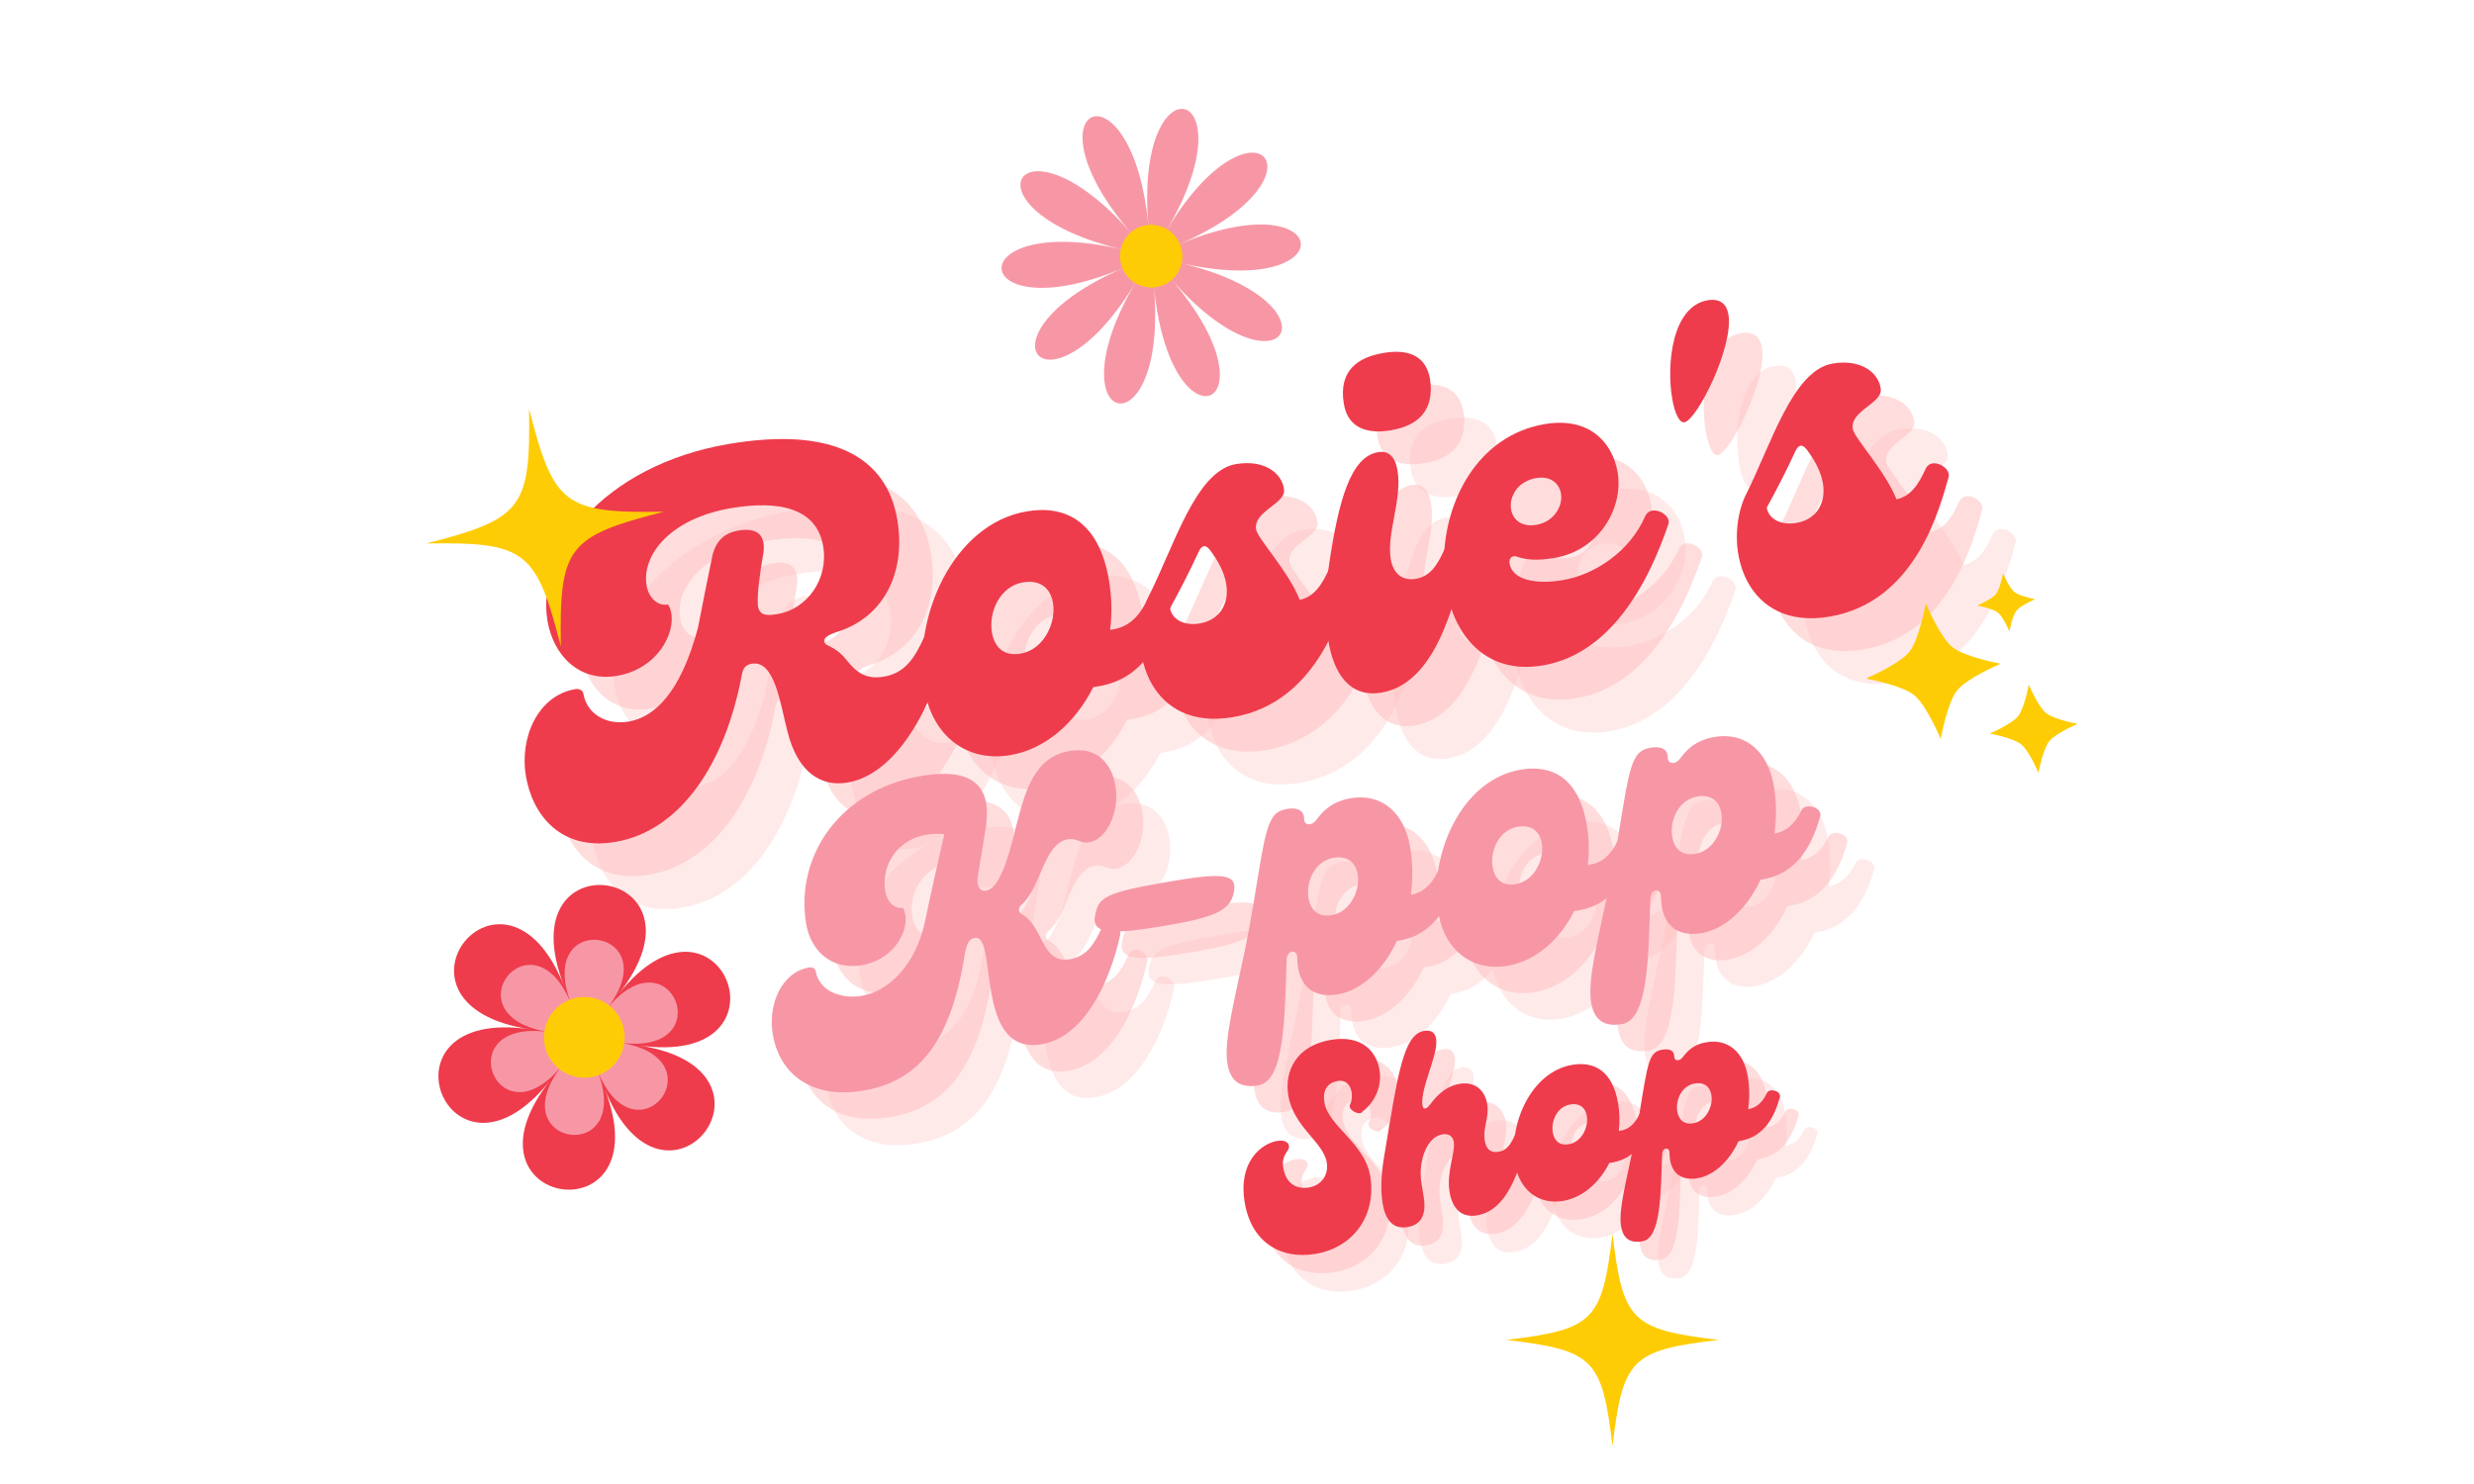 <svg xmlns="http://www.w3.org/2000/svg" xmlns:xlink="http://www.w3.org/1999/xlink" width="1000" zoomAndPan="magnify" viewBox="0 0 750 450" height="600" preserveAspectRatio="xMidYMid meet" version="1.0"><defs><g/><clipPath id="aa4291c889"><path d="M 303 33 L 395 33 L 395 123 L 303 123 Z M 303 33 " clip-rule="nonzero"/></clipPath><clipPath id="171fb50b7b"><path d="M 270.121 47.879 L 382.156 0.168 L 427.859 107.492 L 315.828 155.203 Z M 270.121 47.879 " clip-rule="nonzero"/></clipPath><clipPath id="bbd6f19ad9"><path d="M 270.121 47.879 L 382.156 0.168 L 427.859 107.492 L 315.828 155.203 Z M 270.121 47.879 " clip-rule="nonzero"/></clipPath><clipPath id="ade90eeb21"><path d="M 339 68 L 359 68 L 359 88 L 339 88 Z M 339 68 " clip-rule="nonzero"/></clipPath><clipPath id="17afad9c19"><path d="M 270.121 47.879 L 382.156 0.168 L 427.859 107.492 L 315.828 155.203 Z M 270.121 47.879 " clip-rule="nonzero"/></clipPath><clipPath id="2495b3e014"><path d="M 270.121 47.879 L 382.156 0.168 L 427.859 107.492 L 315.828 155.203 Z M 270.121 47.879 " clip-rule="nonzero"/></clipPath><clipPath id="5b20eb05d5"><path d="M 132 268 L 222 268 L 222 361 L 132 361 Z M 132 268 " clip-rule="nonzero"/></clipPath><clipPath id="b76a146d87"><path d="M 103.449 361.555 L 120.266 248.188 L 250.836 267.559 L 234.02 380.922 Z M 103.449 361.555 " clip-rule="nonzero"/></clipPath><clipPath id="b086f4eb50"><path d="M 103.449 361.555 L 120.266 248.188 L 250.836 267.559 L 234.02 380.922 Z M 103.449 361.555 " clip-rule="nonzero"/></clipPath><clipPath id="b74285d99f"><path d="M 148 284 L 206 284 L 206 345 L 148 345 Z M 148 284 " clip-rule="nonzero"/></clipPath><clipPath id="124ca4a2f5"><path d="M 103.449 361.555 L 120.266 248.188 L 250.836 267.559 L 234.02 380.922 Z M 103.449 361.555 " clip-rule="nonzero"/></clipPath><clipPath id="41d4d125f9"><path d="M 103.449 361.555 L 120.266 248.188 L 250.836 267.559 L 234.02 380.922 Z M 103.449 361.555 " clip-rule="nonzero"/></clipPath><clipPath id="44c5492e3b"><path d="M 164 302 L 190 302 L 190 327 L 164 327 Z M 164 302 " clip-rule="nonzero"/></clipPath><clipPath id="33ff766d7d"><path d="M 103.449 361.555 L 120.266 248.188 L 250.836 267.559 L 234.02 380.922 Z M 103.449 361.555 " clip-rule="nonzero"/></clipPath><clipPath id="7e23cb9c7d"><path d="M 103.449 361.555 L 120.266 248.188 L 250.836 267.559 L 234.02 380.922 Z M 103.449 361.555 " clip-rule="nonzero"/></clipPath><clipPath id="6bd191538c"><path d="M 565 173 L 630 173 L 630 235 L 565 235 Z M 565 173 " clip-rule="nonzero"/></clipPath><clipPath id="01b992e791"><path d="M 625.102 171.711 L 631.816 232.738 L 569.77 239.562 L 563.055 178.535 Z M 625.102 171.711 " clip-rule="nonzero"/></clipPath><clipPath id="80b4cc7ffa"><path d="M 569.309 239.742 L 562.594 178.715 L 624.637 171.891 L 631.352 232.918 Z M 569.309 239.742 " clip-rule="nonzero"/></clipPath><clipPath id="5a5d8b37a8"><path d="M 456.598 374.066 L 521.062 374.066 L 521.062 438.531 L 456.598 438.531 Z M 456.598 374.066 " clip-rule="nonzero"/></clipPath><clipPath id="6513021f85"><path d="M 129 123 L 202 123 L 202 196 L 129 196 Z M 129 123 " clip-rule="nonzero"/></clipPath><clipPath id="88ba5c0b72"><path d="M 124.387 128.797 L 196.398 119.176 L 206.02 191.188 L 134.008 200.809 Z M 124.387 128.797 " clip-rule="nonzero"/></clipPath><clipPath id="f2493ba6de"><path d="M 124.387 128.797 L 196.398 119.176 L 206.02 191.188 L 134.008 200.809 Z M 124.387 128.797 " clip-rule="nonzero"/></clipPath></defs><g fill="#ffbcbc" fill-opacity="0.302"><g transform="translate(188.45, 272.188)"><g><path d="M 18.344 3.047 C 38.664 -0.379 51.777 -21.441 56.66 -47.109 C 57.012 -49.359 57.672 -50.641 59.805 -51 C 66.766 -52.172 68.473 -38.574 70.551 -30.594 C 73.723 -17.832 80.863 -13.625 88.82 -14.969 C 103.742 -17.48 114.605 -38.02 118.953 -56.438 C 119.613 -59.469 113.66 -62.707 111.961 -58.91 C 109.082 -52.582 106.176 -48.145 99.781 -47.066 C 94.238 -46.133 91.344 -48.566 88.566 -52.047 C 84.672 -56.941 82.066 -55.918 81.754 -57.766 C 81.586 -58.762 82.461 -59.641 86.348 -60.879 C 100.031 -65.523 106.547 -78.898 103.891 -94.672 C 100.656 -113.859 84.078 -122.902 52.957 -117.66 C 14.441 -111.168 -5.578 -84.266 -2.176 -64.086 C -0.43 -53.711 7.262 -45.359 18.918 -47.324 C 32.703 -49.648 38.031 -63.113 34.422 -68.938 C 31.293 -68.41 28.543 -70.867 27.895 -74.707 C 26.363 -83.801 34.848 -95.023 53.605 -98.184 C 68.102 -100.625 79.48 -98.16 81.418 -86.648 C 83.117 -76.559 76.453 -67.543 67.645 -66.059 C 64.23 -65.484 61.887 -65.527 61.598 -68.984 C 61.449 -72.469 62.078 -77.398 63.32 -84.77 C 63.953 -89.695 61.742 -92.395 55.773 -91.387 C 51.512 -90.668 48.695 -88.297 47.688 -83.012 C 46.301 -76.492 44.82 -68.789 43.484 -61.988 C 38.211 -42.098 30.242 -34.766 22.426 -33.445 C 15.746 -32.32 9.77 -35.699 8.715 -41.953 C 8.547 -42.945 7.434 -43.488 6.297 -43.297 C -5.074 -41.383 -10.664 -28.602 -8.703 -16.949 C -6.715 -5.152 1.859 5.824 18.344 3.047 Z M 18.344 3.047 "/></g></g></g><g fill="#ffbcbc" fill-opacity="0.302"><g transform="translate(303.691, 252.769)"><g><path d="M 64.352 -50.891 C 61.781 -45.34 58.277 -42.703 54.156 -42.008 L 53.164 -41.844 C 53.793 -46.77 53.664 -51.863 52.828 -56.84 C 49.809 -74.746 39.613 -79.75 27.961 -77.785 C 5.363 -73.977 -6.762 -45.336 -3.172 -24.02 C -0.68 -9.238 10.09 -1.699 22.879 -3.855 C 33.539 -5.652 42.574 -13.605 48.051 -24.465 L 49.758 -24.754 C 63.543 -27.078 68.688 -39.051 71.348 -48.414 C 72.359 -51.945 65.652 -53.594 64.352 -50.891 Z M 26.023 -34.637 C 20.625 -33.727 18.035 -36.945 17.34 -41.066 C 16.285 -47.32 19.805 -55.074 26.766 -56.246 C 32.309 -57.18 35.156 -54.152 35.852 -50.031 C 36.859 -44.062 33.129 -35.836 26.023 -34.637 Z M 26.023 -34.637 "/></g></g></g><g fill="#ffbcbc" fill-opacity="0.302"><g transform="translate(371.33, 241.372)"><g><path d="M 51.848 -48.781 C 49.723 -44.039 47.266 -40.41 43.027 -39.551 C 39.695 -48.051 30.246 -58.148 29.793 -60.848 C 28.832 -66.535 39.137 -68.707 38.227 -73.23 C 37.602 -77.805 32.477 -82.199 23.668 -80.715 C 11.445 -78.656 4.922 -55.781 -2.867 -40.438 L -3.293 -39.488 C -9.426 -23.84 -2.297 0.242 22.715 -3.973 C 49.148 -8.43 56.25 -37.395 58.84 -46.305 C 59.664 -49.223 53.547 -52.574 51.848 -48.781 Z M 12.664 -32.387 C 7.977 -31.598 4.277 -33.605 3.699 -37.016 C 6.273 -41.688 9.699 -48.254 12.367 -54.113 C 13.332 -56.176 14.469 -56.367 15.777 -54.688 C 18.414 -51.188 20.148 -47.824 20.723 -44.414 C 21.703 -38.586 18.918 -33.441 12.664 -32.387 Z M 12.664 -32.387 "/></g></g></g><g fill="#ffbcbc" fill-opacity="0.302"><g transform="translate(426.322, 232.105)"><g><path d="M 15.609 -81.695 C 23 -82.941 28.348 -86.766 27.715 -95.723 C 26.941 -104.652 20.66 -106.371 13.41 -105.148 C 5.594 -103.832 -0.297 -99.77 1.402 -89.68 C 2.672 -82.148 8.789 -80.547 15.609 -81.695 Z M 12.789 -2.156 C 31.121 -5.246 35.523 -34.633 38.777 -43.07 C 39.77 -45.871 33.508 -49.199 31.809 -45.406 C 29.684 -40.664 27.465 -37.367 23.199 -36.648 C 19.363 -36 16.398 -37.984 15.609 -42.676 C 14.316 -50.348 19.129 -60.805 17.668 -69.477 C 16.902 -74.023 14.742 -75.559 11.758 -75.055 C 3.66 -73.691 -0.227 -61.199 -3.293 -39.488 C -4.273 -32.309 -4.402 -24.395 -3.277 -17.715 C -1.602 -7.77 3.27 -0.551 12.789 -2.156 Z M 12.789 -2.156 "/></g></g></g><g fill="#ffbcbc" fill-opacity="0.302"><g transform="translate(461.278, 226.214)"><g><path d="M 26.719 -4.504 C 43.203 -7.281 56.207 -22.039 64.809 -47.312 C 65.918 -50.277 59.516 -53.582 57.816 -49.789 C 53.074 -38.902 42.398 -31.988 32.738 -30.363 C 24.637 -28.996 17.527 -30.43 16.688 -35.402 C 16.375 -37.25 17.727 -37.918 18.816 -37.516 C 22.395 -36.219 26.305 -36.438 30.285 -37.109 C 44.211 -39.457 51.199 -52.617 49.453 -62.992 C 47.871 -72.371 40.609 -79.918 27.391 -77.691 C -13.395 -70.816 -13.215 2.227 26.719 -4.504 Z M 24.793 -47.145 C 20.246 -46.379 17.66 -48.719 17.133 -51.848 C 16.484 -55.684 19.203 -60.379 24.742 -61.312 C 29.148 -62.055 31.734 -59.715 32.262 -56.59 C 32.863 -53.035 30.336 -48.078 24.793 -47.145 Z M 24.793 -47.145 "/></g></g></g><g fill="#ffbcbc" fill-opacity="0.302"><g transform="translate(522.38, 215.918)"><g><path d="M 8.574 -67.941 C 12.41 -68.59 23.555 -90.926 21.926 -100.59 C 21.398 -103.719 19.477 -105.586 15.637 -104.941 C 4.84 -103.121 3.117 -85.582 4.863 -75.211 C 5.605 -70.805 7.012 -67.68 8.574 -67.941 Z M 8.574 -67.941 "/></g></g></g><g fill="#ffbcbc" fill-opacity="0.302"><g transform="translate(552.22, 210.89)"><g><path d="M 51.848 -48.781 C 49.723 -44.039 47.266 -40.41 43.027 -39.551 C 39.695 -48.051 30.246 -58.148 29.793 -60.848 C 28.832 -66.535 39.137 -68.707 38.227 -73.23 C 37.602 -77.805 32.477 -82.199 23.668 -80.715 C 11.445 -78.656 4.922 -55.781 -2.867 -40.438 L -3.293 -39.488 C -9.426 -23.84 -2.297 0.242 22.715 -3.973 C 49.148 -8.43 56.25 -37.395 58.84 -46.305 C 59.664 -49.223 53.547 -52.574 51.848 -48.781 Z M 12.664 -32.387 C 7.977 -31.598 4.277 -33.605 3.699 -37.016 C 6.273 -41.688 9.699 -48.254 12.367 -54.113 C 13.332 -56.176 14.469 -56.367 15.777 -54.688 C 18.414 -51.188 20.148 -47.824 20.723 -44.414 C 21.703 -38.586 18.918 -33.441 12.664 -32.387 Z M 12.664 -32.387 "/></g></g></g><g fill="#ffbcbc" fill-opacity="0.502"><g transform="translate(178.287, 262.224)"><g><path d="M 18.344 3.047 C 38.664 -0.379 51.777 -21.441 56.66 -47.109 C 57.012 -49.359 57.672 -50.641 59.805 -51 C 66.766 -52.172 68.473 -38.574 70.551 -30.594 C 73.723 -17.832 80.863 -13.625 88.82 -14.969 C 103.742 -17.48 114.605 -38.02 118.953 -56.438 C 119.613 -59.469 113.66 -62.707 111.961 -58.91 C 109.082 -52.582 106.176 -48.145 99.781 -47.066 C 94.238 -46.133 91.344 -48.566 88.566 -52.047 C 84.672 -56.941 82.066 -55.918 81.754 -57.766 C 81.586 -58.762 82.461 -59.641 86.348 -60.879 C 100.031 -65.523 106.547 -78.898 103.891 -94.672 C 100.656 -113.859 84.078 -122.902 52.957 -117.66 C 14.441 -111.168 -5.578 -84.266 -2.176 -64.086 C -0.43 -53.711 7.262 -45.359 18.918 -47.324 C 32.703 -49.648 38.031 -63.113 34.422 -68.938 C 31.293 -68.41 28.543 -70.867 27.895 -74.707 C 26.363 -83.801 34.848 -95.023 53.605 -98.184 C 68.102 -100.625 79.48 -98.16 81.418 -86.648 C 83.117 -76.559 76.453 -67.543 67.645 -66.059 C 64.23 -65.484 61.887 -65.527 61.598 -68.984 C 61.449 -72.469 62.078 -77.398 63.32 -84.77 C 63.953 -89.695 61.742 -92.395 55.773 -91.387 C 51.512 -90.668 48.695 -88.297 47.688 -83.012 C 46.301 -76.492 44.82 -68.789 43.484 -61.988 C 38.211 -42.098 30.242 -34.766 22.426 -33.445 C 15.746 -32.32 9.77 -35.699 8.715 -41.953 C 8.547 -42.945 7.434 -43.488 6.297 -43.297 C -5.074 -41.383 -10.664 -28.602 -8.703 -16.949 C -6.715 -5.152 1.859 5.824 18.344 3.047 Z M 18.344 3.047 "/></g></g></g><g fill="#ffbcbc" fill-opacity="0.502"><g transform="translate(293.528, 242.805)"><g><path d="M 64.352 -50.891 C 61.781 -45.34 58.277 -42.703 54.156 -42.008 L 53.164 -41.844 C 53.793 -46.77 53.664 -51.863 52.828 -56.84 C 49.809 -74.746 39.613 -79.75 27.961 -77.785 C 5.363 -73.977 -6.762 -45.336 -3.172 -24.02 C -0.68 -9.238 10.09 -1.699 22.879 -3.855 C 33.539 -5.652 42.574 -13.605 48.051 -24.465 L 49.758 -24.754 C 63.543 -27.078 68.688 -39.051 71.348 -48.414 C 72.359 -51.945 65.652 -53.594 64.352 -50.891 Z M 26.023 -34.637 C 20.625 -33.727 18.035 -36.945 17.34 -41.066 C 16.285 -47.32 19.805 -55.074 26.766 -56.246 C 32.309 -57.18 35.156 -54.152 35.852 -50.031 C 36.859 -44.062 33.129 -35.836 26.023 -34.637 Z M 26.023 -34.637 "/></g></g></g><g fill="#ffbcbc" fill-opacity="0.502"><g transform="translate(361.167, 231.407)"><g><path d="M 51.848 -48.781 C 49.723 -44.039 47.266 -40.41 43.027 -39.551 C 39.695 -48.051 30.246 -58.148 29.793 -60.848 C 28.832 -66.535 39.137 -68.707 38.227 -73.23 C 37.602 -77.805 32.477 -82.199 23.668 -80.715 C 11.445 -78.656 4.922 -55.781 -2.867 -40.438 L -3.293 -39.488 C -9.426 -23.84 -2.297 0.242 22.715 -3.973 C 49.148 -8.43 56.25 -37.395 58.84 -46.305 C 59.664 -49.223 53.547 -52.574 51.848 -48.781 Z M 12.664 -32.387 C 7.977 -31.598 4.277 -33.605 3.699 -37.016 C 6.273 -41.688 9.699 -48.254 12.367 -54.113 C 13.332 -56.176 14.469 -56.367 15.777 -54.688 C 18.414 -51.188 20.148 -47.824 20.723 -44.414 C 21.703 -38.586 18.918 -33.441 12.664 -32.387 Z M 12.664 -32.387 "/></g></g></g><g fill="#ffbcbc" fill-opacity="0.502"><g transform="translate(416.159, 222.141)"><g><path d="M 15.609 -81.695 C 23 -82.941 28.348 -86.766 27.715 -95.723 C 26.941 -104.652 20.66 -106.371 13.41 -105.148 C 5.594 -103.832 -0.297 -99.77 1.402 -89.68 C 2.672 -82.148 8.789 -80.547 15.609 -81.695 Z M 12.789 -2.156 C 31.121 -5.246 35.523 -34.633 38.777 -43.07 C 39.77 -45.871 33.508 -49.199 31.809 -45.406 C 29.684 -40.664 27.465 -37.367 23.199 -36.648 C 19.363 -36 16.398 -37.984 15.609 -42.676 C 14.316 -50.348 19.129 -60.805 17.668 -69.477 C 16.902 -74.023 14.742 -75.559 11.758 -75.055 C 3.66 -73.691 -0.227 -61.199 -3.293 -39.488 C -4.273 -32.309 -4.402 -24.395 -3.277 -17.715 C -1.602 -7.77 3.27 -0.551 12.789 -2.156 Z M 12.789 -2.156 "/></g></g></g><g fill="#ffbcbc" fill-opacity="0.502"><g transform="translate(451.115, 216.25)"><g><path d="M 26.719 -4.504 C 43.203 -7.281 56.207 -22.039 64.809 -47.312 C 65.918 -50.277 59.516 -53.582 57.816 -49.789 C 53.074 -38.902 42.398 -31.988 32.738 -30.363 C 24.637 -28.996 17.527 -30.43 16.688 -35.402 C 16.375 -37.25 17.727 -37.918 18.816 -37.516 C 22.395 -36.219 26.305 -36.438 30.285 -37.109 C 44.211 -39.457 51.199 -52.617 49.453 -62.992 C 47.871 -72.371 40.609 -79.918 27.391 -77.691 C -13.395 -70.816 -13.215 2.227 26.719 -4.504 Z M 24.793 -47.145 C 20.246 -46.379 17.66 -48.719 17.133 -51.848 C 16.484 -55.684 19.203 -60.379 24.742 -61.312 C 29.148 -62.055 31.734 -59.715 32.262 -56.59 C 32.863 -53.035 30.336 -48.078 24.793 -47.145 Z M 24.793 -47.145 "/></g></g></g><g fill="#ffbcbc" fill-opacity="0.502"><g transform="translate(512.217, 205.954)"><g><path d="M 8.574 -67.941 C 12.41 -68.59 23.555 -90.926 21.926 -100.59 C 21.398 -103.719 19.477 -105.586 15.637 -104.941 C 4.84 -103.121 3.117 -85.582 4.863 -75.211 C 5.605 -70.805 7.012 -67.68 8.574 -67.941 Z M 8.574 -67.941 "/></g></g></g><g fill="#ffbcbc" fill-opacity="0.502"><g transform="translate(542.057, 200.926)"><g><path d="M 51.848 -48.781 C 49.723 -44.039 47.266 -40.41 43.027 -39.551 C 39.695 -48.051 30.246 -58.148 29.793 -60.848 C 28.832 -66.535 39.137 -68.707 38.227 -73.23 C 37.602 -77.805 32.477 -82.199 23.668 -80.715 C 11.445 -78.656 4.922 -55.781 -2.867 -40.438 L -3.293 -39.488 C -9.426 -23.84 -2.297 0.242 22.715 -3.973 C 49.148 -8.43 56.25 -37.395 58.84 -46.305 C 59.664 -49.223 53.547 -52.574 51.848 -48.781 Z M 12.664 -32.387 C 7.977 -31.598 4.277 -33.605 3.699 -37.016 C 6.273 -41.688 9.699 -48.254 12.367 -54.113 C 13.332 -56.176 14.469 -56.367 15.777 -54.688 C 18.414 -51.188 20.148 -47.824 20.723 -44.414 C 21.703 -38.586 18.918 -33.441 12.664 -32.387 Z M 12.664 -32.387 "/></g></g></g><g fill="#ee3c4c" fill-opacity="1"><g transform="translate(168.125, 252.26)"><g><path d="M 18.344 3.047 C 38.664 -0.379 51.777 -21.441 56.66 -47.109 C 57.012 -49.359 57.672 -50.641 59.805 -51 C 66.766 -52.172 68.473 -38.574 70.551 -30.594 C 73.723 -17.832 80.863 -13.625 88.82 -14.969 C 103.742 -17.48 114.605 -38.02 118.953 -56.438 C 119.613 -59.469 113.66 -62.707 111.961 -58.91 C 109.082 -52.582 106.176 -48.145 99.781 -47.066 C 94.238 -46.133 91.344 -48.566 88.566 -52.047 C 84.672 -56.941 82.066 -55.918 81.754 -57.766 C 81.586 -58.762 82.461 -59.641 86.348 -60.879 C 100.031 -65.523 106.547 -78.898 103.891 -94.672 C 100.656 -113.859 84.078 -122.902 52.957 -117.66 C 14.441 -111.168 -5.578 -84.266 -2.176 -64.086 C -0.43 -53.711 7.262 -45.359 18.918 -47.324 C 32.703 -49.648 38.031 -63.113 34.422 -68.938 C 31.293 -68.41 28.543 -70.867 27.895 -74.707 C 26.363 -83.801 34.848 -95.023 53.605 -98.184 C 68.102 -100.625 79.48 -98.16 81.418 -86.648 C 83.117 -76.559 76.453 -67.543 67.645 -66.059 C 64.23 -65.484 61.887 -65.527 61.598 -68.984 C 61.449 -72.469 62.078 -77.398 63.32 -84.77 C 63.953 -89.695 61.742 -92.395 55.773 -91.387 C 51.512 -90.668 48.695 -88.297 47.688 -83.012 C 46.301 -76.492 44.82 -68.789 43.484 -61.988 C 38.211 -42.098 30.242 -34.766 22.426 -33.445 C 15.746 -32.32 9.77 -35.699 8.715 -41.953 C 8.547 -42.945 7.434 -43.488 6.297 -43.297 C -5.074 -41.383 -10.664 -28.602 -8.703 -16.949 C -6.715 -5.152 1.859 5.824 18.344 3.047 Z M 18.344 3.047 "/></g></g></g><g fill="#ee3c4c" fill-opacity="1"><g transform="translate(283.366, 232.841)"><g><path d="M 64.352 -50.891 C 61.781 -45.34 58.277 -42.703 54.156 -42.008 L 53.164 -41.844 C 53.793 -46.77 53.664 -51.863 52.828 -56.84 C 49.809 -74.746 39.613 -79.75 27.961 -77.785 C 5.363 -73.977 -6.762 -45.336 -3.172 -24.02 C -0.68 -9.238 10.09 -1.699 22.879 -3.855 C 33.539 -5.652 42.574 -13.605 48.051 -24.465 L 49.758 -24.754 C 63.543 -27.078 68.688 -39.051 71.348 -48.414 C 72.359 -51.945 65.652 -53.594 64.352 -50.891 Z M 26.023 -34.637 C 20.625 -33.727 18.035 -36.945 17.34 -41.066 C 16.285 -47.32 19.805 -55.074 26.766 -56.246 C 32.309 -57.18 35.156 -54.152 35.852 -50.031 C 36.859 -44.062 33.129 -35.836 26.023 -34.637 Z M 26.023 -34.637 "/></g></g></g><g fill="#ee3c4c" fill-opacity="1"><g transform="translate(351.004, 221.443)"><g><path d="M 51.848 -48.781 C 49.723 -44.039 47.266 -40.41 43.027 -39.551 C 39.695 -48.051 30.246 -58.148 29.793 -60.848 C 28.832 -66.535 39.137 -68.707 38.227 -73.23 C 37.602 -77.805 32.477 -82.199 23.668 -80.715 C 11.445 -78.656 4.922 -55.781 -2.867 -40.438 L -3.293 -39.488 C -9.426 -23.84 -2.297 0.242 22.715 -3.973 C 49.148 -8.43 56.25 -37.395 58.84 -46.305 C 59.664 -49.223 53.547 -52.574 51.848 -48.781 Z M 12.664 -32.387 C 7.977 -31.598 4.277 -33.605 3.699 -37.016 C 6.273 -41.688 9.699 -48.254 12.367 -54.113 C 13.332 -56.176 14.469 -56.367 15.777 -54.688 C 18.414 -51.188 20.148 -47.824 20.723 -44.414 C 21.703 -38.586 18.918 -33.441 12.664 -32.387 Z M 12.664 -32.387 "/></g></g></g><g fill="#ee3c4c" fill-opacity="1"><g transform="translate(405.996, 212.176)"><g><path d="M 15.609 -81.695 C 23 -82.941 28.348 -86.766 27.715 -95.723 C 26.941 -104.652 20.66 -106.371 13.41 -105.148 C 5.594 -103.832 -0.297 -99.77 1.402 -89.68 C 2.672 -82.148 8.789 -80.547 15.609 -81.695 Z M 12.789 -2.156 C 31.121 -5.246 35.523 -34.633 38.777 -43.07 C 39.77 -45.871 33.508 -49.199 31.809 -45.406 C 29.684 -40.664 27.465 -37.367 23.199 -36.648 C 19.363 -36 16.398 -37.984 15.609 -42.676 C 14.316 -50.348 19.129 -60.805 17.668 -69.477 C 16.902 -74.023 14.742 -75.559 11.758 -75.055 C 3.66 -73.691 -0.227 -61.199 -3.293 -39.488 C -4.273 -32.309 -4.402 -24.395 -3.277 -17.715 C -1.602 -7.77 3.27 -0.551 12.789 -2.156 Z M 12.789 -2.156 "/></g></g></g><g fill="#ee3c4c" fill-opacity="1"><g transform="translate(440.952, 206.286)"><g><path d="M 26.719 -4.504 C 43.203 -7.281 56.207 -22.039 64.809 -47.312 C 65.918 -50.277 59.516 -53.582 57.816 -49.789 C 53.074 -38.902 42.398 -31.988 32.738 -30.363 C 24.637 -28.996 17.527 -30.43 16.688 -35.402 C 16.375 -37.25 17.727 -37.918 18.816 -37.516 C 22.395 -36.219 26.305 -36.438 30.285 -37.109 C 44.211 -39.457 51.199 -52.617 49.453 -62.992 C 47.871 -72.371 40.609 -79.918 27.391 -77.691 C -13.395 -70.816 -13.215 2.227 26.719 -4.504 Z M 24.793 -47.145 C 20.246 -46.379 17.66 -48.719 17.133 -51.848 C 16.484 -55.684 19.203 -60.379 24.742 -61.312 C 29.148 -62.055 31.734 -59.715 32.262 -56.59 C 32.863 -53.035 30.336 -48.078 24.793 -47.145 Z M 24.793 -47.145 "/></g></g></g><g fill="#ee3c4c" fill-opacity="1"><g transform="translate(502.054, 195.99)"><g><path d="M 8.574 -67.941 C 12.41 -68.59 23.555 -90.926 21.926 -100.59 C 21.398 -103.719 19.477 -105.586 15.637 -104.941 C 4.84 -103.121 3.117 -85.582 4.863 -75.211 C 5.605 -70.805 7.012 -67.68 8.574 -67.941 Z M 8.574 -67.941 "/></g></g></g><g fill="#ee3c4c" fill-opacity="1"><g transform="translate(531.895, 190.961)"><g><path d="M 51.848 -48.781 C 49.723 -44.039 47.266 -40.41 43.027 -39.551 C 39.695 -48.051 30.246 -58.148 29.793 -60.848 C 28.832 -66.535 39.137 -68.707 38.227 -73.23 C 37.602 -77.805 32.477 -82.199 23.668 -80.715 C 11.445 -78.656 4.922 -55.781 -2.867 -40.438 L -3.293 -39.488 C -9.426 -23.84 -2.297 0.242 22.715 -3.973 C 49.148 -8.43 56.25 -37.395 58.84 -46.305 C 59.664 -49.223 53.547 -52.574 51.848 -48.781 Z M 12.664 -32.387 C 7.977 -31.598 4.277 -33.605 3.699 -37.016 C 6.273 -41.688 9.699 -48.254 12.367 -54.113 C 13.332 -56.176 14.469 -56.367 15.777 -54.688 C 18.414 -51.188 20.148 -47.824 20.723 -44.414 C 21.703 -38.586 18.918 -33.441 12.664 -32.387 Z M 12.664 -32.387 "/></g></g></g><g fill="#ffbcbc" fill-opacity="0.302"><g transform="translate(259.094, 345.011)"><g><path d="M 67.008 -54.699 C 72.777 -59.551 73.652 -73.227 80.973 -74.461 C 83.832 -74.941 84.73 -73.094 87.477 -73.559 C 92.738 -74.445 96.766 -82.652 95.398 -90.773 C 94.355 -96.949 90.207 -102.719 81.516 -101.254 C 70.648 -99.426 67.977 -88.742 65.27 -78.285 C 62.582 -67.012 59.867 -59.375 56.074 -58.855 C 54.586 -58.605 53.195 -59.898 53.684 -63.273 C 53.664 -63.391 53.758 -63.523 53.738 -63.637 C 54.551 -68.598 55.402 -73.328 55.832 -76.344 C 58.348 -89.352 53.719 -96.57 36.562 -93.68 C 11.855 -89.516 -1.801 -69.336 1.668 -48.746 C 2.977 -40.969 9.09 -34.703 18.473 -36.285 C 29.566 -38.156 33.855 -48.996 30.949 -53.68 C 28.434 -53.258 26.18 -55.465 25.621 -58.781 C 24.25 -66.902 30.051 -77.172 43.535 -76.035 C 41.738 -67.852 39.523 -58.652 37.859 -50.375 C 34.93 -35.648 26.055 -28.27 18.621 -27.016 C 11.645 -25.84 5.496 -28.805 4.535 -34.523 C 4.398 -35.324 3.504 -35.762 2.586 -35.609 C -5.879 -34.184 -9.98 -24.316 -8.457 -15.277 C -6.473 -3.496 3.098 4.418 18.996 1.738 C 35.926 -1.113 45.535 -13.203 49.703 -39.43 C 50.418 -43.551 51.352 -44.297 52.84 -44.547 C 59.816 -45.723 52.504 -8.848 72.977 -12.297 C 85.902 -14.477 93.711 -30.965 96.891 -45.617 C 97.418 -48.059 92.629 -50.664 91.262 -47.609 C 88.941 -42.516 86.602 -38.945 81.57 -38.094 C 72.762 -36.613 73.887 -48.094 66.766 -51.953 C 65.984 -52.41 65.867 -53.801 67.008 -54.699 Z M 67.008 -54.699 "/></g></g></g><g fill="#ffbcbc" fill-opacity="0.302"><g transform="translate(352.995, 329.188)"><g><path d="M 16.305 -32.391 C 31.059 -34.879 36.262 -36.812 37.414 -42.535 C 38.492 -48.012 34.621 -48.652 18.719 -45.973 C -2.211 -42.445 -3.621 -41.031 -4.68 -35.441 C -5.812 -29.605 1.207 -29.848 16.305 -32.391 Z M 16.305 -32.391 "/></g></g></g><g fill="#ffbcbc" fill-opacity="0.302"><g transform="translate(399.088, 321.421)"><g><path d="M 53.168 -41.191 C 51.098 -36.727 48.281 -34.602 44.965 -34.043 C 45.586 -38.738 45.594 -43.562 44.766 -48.48 C 42.953 -59.23 35.887 -64.863 26.852 -63.34 C 23.305 -62.742 19.762 -61.441 16.414 -56.879 C 14.891 -54.738 12.582 -55.172 12.637 -56.945 C 12.633 -59.062 11.41 -60.738 7.406 -60.066 C 1.57 -59.082 1.102 -54.887 -2.652 -31.785 C -3.48 -26.941 -4.352 -22.324 -5.164 -18.07 C -8.473 -2.102 -11.805 10.223 -10.629 17.199 C -9.781 22.234 -7.012 24.707 -1.293 23.746 C 6.828 22.375 6.719 2.867 7.336 -14.41 C 7.426 -17.367 10.551 -17.66 10.539 -14.949 C 10.594 -5.551 16.242 -2.738 22.762 -3.836 C 30.082 -5.07 36.672 -11.355 40.734 -20.039 L 41.422 -20.156 C 52.516 -22.023 56.656 -31.664 58.801 -39.199 C 59.613 -42.043 54.215 -43.367 53.168 -41.191 Z M 20.945 -27.879 C 16.598 -27.148 14.516 -29.738 13.957 -33.055 C 13.109 -38.086 15.938 -44.328 21.543 -45.273 C 26.004 -46.023 28.297 -43.586 28.855 -40.27 C 29.668 -35.465 26.664 -28.844 20.945 -27.879 Z M 20.945 -27.879 "/></g></g></g><g fill="#ffbcbc" fill-opacity="0.302"><g transform="translate(454.902, 312.015)"><g><path d="M 51.797 -40.961 C 49.727 -36.492 46.906 -34.371 43.59 -33.812 L 42.789 -33.68 C 43.297 -37.645 43.195 -41.746 42.52 -45.75 C 40.09 -60.16 31.883 -64.191 22.504 -62.609 C 4.316 -59.543 -5.441 -36.492 -2.551 -19.332 C -0.547 -7.438 8.121 -1.367 18.418 -3.102 C 26.996 -4.551 34.27 -10.949 38.676 -19.691 L 40.051 -19.922 C 51.145 -21.793 55.285 -31.43 57.426 -38.969 C 58.242 -41.809 52.844 -43.137 51.797 -40.961 Z M 20.945 -27.879 C 16.598 -27.148 14.516 -29.738 13.957 -33.055 C 13.109 -38.086 15.938 -44.328 21.543 -45.273 C 26.004 -46.023 28.297 -43.586 28.855 -40.27 C 29.668 -35.465 26.664 -28.844 20.945 -27.879 Z M 20.945 -27.879 "/></g></g></g><g fill="#ffbcbc" fill-opacity="0.302"><g transform="translate(509.344, 302.842)"><g><path d="M 53.168 -41.191 C 51.098 -36.727 48.281 -34.602 44.965 -34.043 C 45.586 -38.738 45.594 -43.562 44.766 -48.48 C 42.953 -59.23 35.887 -64.863 26.852 -63.34 C 23.305 -62.742 19.762 -61.441 16.414 -56.879 C 14.891 -54.738 12.582 -55.172 12.637 -56.945 C 12.633 -59.062 11.41 -60.738 7.406 -60.066 C 1.57 -59.082 1.102 -54.887 -2.652 -31.785 C -3.48 -26.941 -4.352 -22.324 -5.164 -18.07 C -8.473 -2.102 -11.805 10.223 -10.629 17.199 C -9.781 22.234 -7.012 24.707 -1.293 23.746 C 6.828 22.375 6.719 2.867 7.336 -14.41 C 7.426 -17.367 10.551 -17.66 10.539 -14.949 C 10.594 -5.551 16.242 -2.738 22.762 -3.836 C 30.082 -5.07 36.672 -11.355 40.734 -20.039 L 41.422 -20.156 C 52.516 -22.023 56.656 -31.664 58.801 -39.199 C 59.613 -42.043 54.215 -43.367 53.168 -41.191 Z M 20.945 -27.879 C 16.598 -27.148 14.516 -29.738 13.957 -33.055 C 13.109 -38.086 15.938 -44.328 21.543 -45.273 C 26.004 -46.023 28.297 -43.586 28.855 -40.27 C 29.668 -35.465 26.664 -28.844 20.945 -27.879 Z M 20.945 -27.879 "/></g></g></g><g fill="#ffbcbc" fill-opacity="0.502"><g transform="translate(250.915, 336.991)"><g><path d="M 67.008 -54.699 C 72.777 -59.551 73.652 -73.227 80.973 -74.461 C 83.832 -74.941 84.73 -73.094 87.477 -73.559 C 92.738 -74.445 96.766 -82.652 95.398 -90.773 C 94.355 -96.949 90.207 -102.719 81.516 -101.254 C 70.648 -99.426 67.977 -88.742 65.27 -78.285 C 62.582 -67.012 59.867 -59.375 56.074 -58.855 C 54.586 -58.605 53.195 -59.898 53.684 -63.273 C 53.664 -63.391 53.758 -63.523 53.738 -63.637 C 54.551 -68.598 55.402 -73.328 55.832 -76.344 C 58.348 -89.352 53.719 -96.57 36.562 -93.68 C 11.855 -89.516 -1.801 -69.336 1.668 -48.746 C 2.977 -40.969 9.09 -34.703 18.473 -36.285 C 29.566 -38.156 33.855 -48.996 30.949 -53.68 C 28.434 -53.258 26.18 -55.465 25.621 -58.781 C 24.25 -66.902 30.051 -77.172 43.535 -76.035 C 41.738 -67.852 39.523 -58.652 37.859 -50.375 C 34.93 -35.648 26.055 -28.27 18.621 -27.016 C 11.645 -25.84 5.496 -28.805 4.535 -34.523 C 4.398 -35.324 3.504 -35.762 2.586 -35.609 C -5.879 -34.184 -9.98 -24.316 -8.457 -15.277 C -6.473 -3.496 3.098 4.418 18.996 1.738 C 35.926 -1.113 45.535 -13.203 49.703 -39.43 C 50.418 -43.551 51.352 -44.297 52.84 -44.547 C 59.816 -45.723 52.504 -8.848 72.977 -12.297 C 85.902 -14.477 93.711 -30.965 96.891 -45.617 C 97.418 -48.059 92.629 -50.664 91.262 -47.609 C 88.941 -42.516 86.602 -38.945 81.57 -38.094 C 72.762 -36.613 73.887 -48.094 66.766 -51.953 C 65.984 -52.41 65.867 -53.801 67.008 -54.699 Z M 67.008 -54.699 "/></g></g></g><g fill="#ffbcbc" fill-opacity="0.502"><g transform="translate(344.816, 321.168)"><g><path d="M 16.305 -32.391 C 31.059 -34.879 36.262 -36.812 37.414 -42.535 C 38.492 -48.012 34.621 -48.652 18.719 -45.973 C -2.211 -42.445 -3.621 -41.031 -4.68 -35.441 C -5.812 -29.605 1.207 -29.848 16.305 -32.391 Z M 16.305 -32.391 "/></g></g></g><g fill="#ffbcbc" fill-opacity="0.502"><g transform="translate(390.908, 313.401)"><g><path d="M 53.168 -41.191 C 51.098 -36.727 48.281 -34.602 44.965 -34.043 C 45.586 -38.738 45.594 -43.562 44.766 -48.48 C 42.953 -59.23 35.887 -64.863 26.852 -63.34 C 23.305 -62.742 19.762 -61.441 16.414 -56.879 C 14.891 -54.738 12.582 -55.172 12.637 -56.945 C 12.633 -59.062 11.41 -60.738 7.406 -60.066 C 1.57 -59.082 1.102 -54.887 -2.652 -31.785 C -3.48 -26.941 -4.352 -22.324 -5.164 -18.07 C -8.473 -2.102 -11.805 10.223 -10.629 17.199 C -9.781 22.234 -7.012 24.707 -1.293 23.746 C 6.828 22.375 6.719 2.867 7.336 -14.41 C 7.426 -17.367 10.551 -17.66 10.539 -14.949 C 10.594 -5.551 16.242 -2.738 22.762 -3.836 C 30.082 -5.07 36.672 -11.355 40.734 -20.039 L 41.422 -20.156 C 52.516 -22.023 56.656 -31.664 58.801 -39.199 C 59.613 -42.043 54.215 -43.367 53.168 -41.191 Z M 20.945 -27.879 C 16.598 -27.148 14.516 -29.738 13.957 -33.055 C 13.109 -38.086 15.938 -44.328 21.543 -45.273 C 26.004 -46.023 28.297 -43.586 28.855 -40.27 C 29.668 -35.465 26.664 -28.844 20.945 -27.879 Z M 20.945 -27.879 "/></g></g></g><g fill="#ffbcbc" fill-opacity="0.502"><g transform="translate(446.723, 303.996)"><g><path d="M 51.797 -40.961 C 49.727 -36.492 46.906 -34.371 43.59 -33.812 L 42.789 -33.68 C 43.297 -37.645 43.195 -41.746 42.52 -45.75 C 40.09 -60.16 31.883 -64.191 22.504 -62.609 C 4.316 -59.543 -5.441 -36.492 -2.551 -19.332 C -0.547 -7.438 8.121 -1.367 18.418 -3.102 C 26.996 -4.551 34.27 -10.949 38.676 -19.691 L 40.051 -19.922 C 51.145 -21.793 55.285 -31.43 57.426 -38.969 C 58.242 -41.809 52.844 -43.137 51.797 -40.961 Z M 20.945 -27.879 C 16.598 -27.148 14.516 -29.738 13.957 -33.055 C 13.109 -38.086 15.938 -44.328 21.543 -45.273 C 26.004 -46.023 28.297 -43.586 28.855 -40.27 C 29.668 -35.465 26.664 -28.844 20.945 -27.879 Z M 20.945 -27.879 "/></g></g></g><g fill="#ffbcbc" fill-opacity="0.502"><g transform="translate(501.165, 294.822)"><g><path d="M 53.168 -41.191 C 51.098 -36.727 48.281 -34.602 44.965 -34.043 C 45.586 -38.738 45.594 -43.562 44.766 -48.48 C 42.953 -59.23 35.887 -64.863 26.852 -63.34 C 23.305 -62.742 19.762 -61.441 16.414 -56.879 C 14.891 -54.738 12.582 -55.172 12.637 -56.945 C 12.633 -59.062 11.41 -60.738 7.406 -60.066 C 1.57 -59.082 1.102 -54.887 -2.652 -31.785 C -3.48 -26.941 -4.352 -22.324 -5.164 -18.07 C -8.473 -2.102 -11.805 10.223 -10.629 17.199 C -9.781 22.234 -7.012 24.707 -1.293 23.746 C 6.828 22.375 6.719 2.867 7.336 -14.41 C 7.426 -17.367 10.551 -17.66 10.539 -14.949 C 10.594 -5.551 16.242 -2.738 22.762 -3.836 C 30.082 -5.07 36.672 -11.355 40.734 -20.039 L 41.422 -20.156 C 52.516 -22.023 56.656 -31.664 58.801 -39.199 C 59.613 -42.043 54.215 -43.367 53.168 -41.191 Z M 20.945 -27.879 C 16.598 -27.148 14.516 -29.738 13.957 -33.055 C 13.109 -38.086 15.938 -44.328 21.543 -45.273 C 26.004 -46.023 28.297 -43.586 28.855 -40.27 C 29.668 -35.465 26.664 -28.844 20.945 -27.879 Z M 20.945 -27.879 "/></g></g></g><g fill="#f797a6" fill-opacity="1"><g transform="translate(242.735, 328.971)"><g><path d="M 67.008 -54.699 C 72.777 -59.551 73.652 -73.227 80.973 -74.461 C 83.832 -74.941 84.73 -73.094 87.477 -73.559 C 92.738 -74.445 96.766 -82.652 95.398 -90.773 C 94.355 -96.949 90.207 -102.719 81.516 -101.254 C 70.648 -99.426 67.977 -88.742 65.27 -78.285 C 62.582 -67.012 59.867 -59.375 56.074 -58.855 C 54.586 -58.605 53.195 -59.898 53.684 -63.273 C 53.664 -63.391 53.758 -63.523 53.738 -63.637 C 54.551 -68.598 55.402 -73.328 55.832 -76.344 C 58.348 -89.352 53.719 -96.57 36.562 -93.68 C 11.855 -89.516 -1.801 -69.336 1.668 -48.746 C 2.977 -40.969 9.09 -34.703 18.473 -36.285 C 29.566 -38.156 33.855 -48.996 30.949 -53.68 C 28.434 -53.258 26.18 -55.465 25.621 -58.781 C 24.25 -66.902 30.051 -77.172 43.535 -76.035 C 41.738 -67.852 39.523 -58.652 37.859 -50.375 C 34.93 -35.648 26.055 -28.27 18.621 -27.016 C 11.645 -25.84 5.496 -28.805 4.535 -34.523 C 4.398 -35.324 3.504 -35.762 2.586 -35.609 C -5.879 -34.184 -9.98 -24.316 -8.457 -15.277 C -6.473 -3.496 3.098 4.418 18.996 1.738 C 35.926 -1.113 45.535 -13.203 49.703 -39.43 C 50.418 -43.551 51.352 -44.297 52.84 -44.547 C 59.816 -45.723 52.504 -8.848 72.977 -12.297 C 85.902 -14.477 93.711 -30.965 96.891 -45.617 C 97.418 -48.059 92.629 -50.664 91.262 -47.609 C 88.941 -42.516 86.602 -38.945 81.57 -38.094 C 72.762 -36.613 73.887 -48.094 66.766 -51.953 C 65.984 -52.41 65.867 -53.801 67.008 -54.699 Z M 67.008 -54.699 "/></g></g></g><g fill="#f797a6" fill-opacity="1"><g transform="translate(336.636, 313.148)"><g><path d="M 16.305 -32.391 C 31.059 -34.879 36.262 -36.812 37.414 -42.535 C 38.492 -48.012 34.621 -48.652 18.719 -45.973 C -2.211 -42.445 -3.621 -41.031 -4.68 -35.441 C -5.812 -29.605 1.207 -29.848 16.305 -32.391 Z M 16.305 -32.391 "/></g></g></g><g fill="#f797a6" fill-opacity="1"><g transform="translate(382.729, 305.381)"><g><path d="M 53.168 -41.191 C 51.098 -36.727 48.281 -34.602 44.965 -34.043 C 45.586 -38.738 45.594 -43.562 44.766 -48.48 C 42.953 -59.23 35.887 -64.863 26.852 -63.34 C 23.305 -62.742 19.762 -61.441 16.414 -56.879 C 14.891 -54.738 12.582 -55.172 12.637 -56.945 C 12.633 -59.062 11.41 -60.738 7.406 -60.066 C 1.57 -59.082 1.102 -54.887 -2.652 -31.785 C -3.48 -26.941 -4.352 -22.324 -5.164 -18.07 C -8.473 -2.102 -11.805 10.223 -10.629 17.199 C -9.781 22.234 -7.012 24.707 -1.293 23.746 C 6.828 22.375 6.719 2.867 7.336 -14.41 C 7.426 -17.367 10.551 -17.66 10.539 -14.949 C 10.594 -5.551 16.242 -2.738 22.762 -3.836 C 30.082 -5.07 36.672 -11.355 40.734 -20.039 L 41.422 -20.156 C 52.516 -22.023 56.656 -31.664 58.801 -39.199 C 59.613 -42.043 54.215 -43.367 53.168 -41.191 Z M 20.945 -27.879 C 16.598 -27.148 14.516 -29.738 13.957 -33.055 C 13.109 -38.086 15.938 -44.328 21.543 -45.273 C 26.004 -46.023 28.297 -43.586 28.855 -40.27 C 29.668 -35.465 26.664 -28.844 20.945 -27.879 Z M 20.945 -27.879 "/></g></g></g><g fill="#f797a6" fill-opacity="1"><g transform="translate(438.543, 295.976)"><g><path d="M 51.797 -40.961 C 49.727 -36.492 46.906 -34.371 43.59 -33.812 L 42.789 -33.68 C 43.297 -37.645 43.195 -41.746 42.52 -45.75 C 40.09 -60.16 31.883 -64.191 22.504 -62.609 C 4.316 -59.543 -5.441 -36.492 -2.551 -19.332 C -0.547 -7.438 8.121 -1.367 18.418 -3.102 C 26.996 -4.551 34.27 -10.949 38.676 -19.691 L 40.051 -19.922 C 51.145 -21.793 55.285 -31.43 57.426 -38.969 C 58.242 -41.809 52.844 -43.137 51.797 -40.961 Z M 20.945 -27.879 C 16.598 -27.148 14.516 -29.738 13.957 -33.055 C 13.109 -38.086 15.938 -44.328 21.543 -45.273 C 26.004 -46.023 28.297 -43.586 28.855 -40.27 C 29.668 -35.465 26.664 -28.844 20.945 -27.879 Z M 20.945 -27.879 "/></g></g></g><g fill="#f797a6" fill-opacity="1"><g transform="translate(492.985, 286.802)"><g><path d="M 53.168 -41.191 C 51.098 -36.727 48.281 -34.602 44.965 -34.043 C 45.586 -38.738 45.594 -43.562 44.766 -48.48 C 42.953 -59.23 35.887 -64.863 26.852 -63.34 C 23.305 -62.742 19.762 -61.441 16.414 -56.879 C 14.891 -54.738 12.582 -55.172 12.637 -56.945 C 12.633 -59.062 11.41 -60.738 7.406 -60.066 C 1.57 -59.082 1.102 -54.887 -2.652 -31.785 C -3.48 -26.941 -4.352 -22.324 -5.164 -18.07 C -8.473 -2.102 -11.805 10.223 -10.629 17.199 C -9.781 22.234 -7.012 24.707 -1.293 23.746 C 6.828 22.375 6.719 2.867 7.336 -14.41 C 7.426 -17.367 10.551 -17.66 10.539 -14.949 C 10.594 -5.551 16.242 -2.738 22.762 -3.836 C 30.082 -5.07 36.672 -11.355 40.734 -20.039 L 41.422 -20.156 C 52.516 -22.023 56.656 -31.664 58.801 -39.199 C 59.613 -42.043 54.215 -43.367 53.168 -41.191 Z M 20.945 -27.879 C 16.598 -27.148 14.516 -29.738 13.957 -33.055 C 13.109 -38.086 15.938 -44.328 21.543 -45.273 C 26.004 -46.023 28.297 -43.586 28.855 -40.27 C 29.668 -35.465 26.664 -28.844 20.945 -27.879 Z M 20.945 -27.879 "/></g></g></g><g clip-path="url(#aa4291c889)"><g clip-path="url(#171fb50b7b)"><g clip-path="url(#bbd6f19ad9)"><path fill="#f797a6" d="M 348.199 68.965 C 343.449 16.656 308.832 31.398 343.254 71.07 C 308.832 31.398 289.551 63.82 340.5 75.703 C 289.551 63.82 292.977 101.535 340.988 81.09 C 292.977 101.535 317.793 130.141 344.535 85.176 C 317.793 130.141 354.527 138.707 349.781 86.398 C 354.527 138.707 389.148 123.961 354.727 84.293 C 389.148 123.961 408.426 91.543 357.48 79.66 C 408.426 91.543 405.004 53.828 356.992 74.273 C 405.004 53.828 380.184 25.223 353.445 70.188 C 380.184 25.223 343.449 16.656 348.199 68.965 Z M 348.199 68.965 " fill-opacity="1" fill-rule="nonzero"/></g></g></g><g clip-path="url(#ade90eeb21)"><g clip-path="url(#17afad9c19)"><g clip-path="url(#2495b3e014)"><path fill="#fecc05" d="M 357.684 73.98 C 357.926 74.555 358.113 75.148 358.242 75.758 C 358.371 76.371 358.441 76.988 358.449 77.613 C 358.457 78.234 358.402 78.855 358.289 79.469 C 358.176 80.082 358.004 80.676 357.773 81.254 C 357.543 81.832 357.258 82.383 356.918 82.902 C 356.582 83.426 356.195 83.91 355.762 84.352 C 355.328 84.797 354.855 85.195 354.344 85.547 C 353.832 85.895 353.289 86.191 352.719 86.438 C 352.148 86.68 351.559 86.863 350.949 86.988 C 350.344 87.117 349.73 87.18 349.109 87.188 C 348.488 87.191 347.871 87.133 347.262 87.016 C 346.648 86.898 346.055 86.723 345.48 86.488 C 344.902 86.254 344.355 85.965 343.832 85.625 C 343.312 85.281 342.832 84.891 342.387 84.453 C 341.941 84.012 341.543 83.535 341.191 83.02 C 340.84 82.504 340.543 81.957 340.297 81.383 C 340.051 80.809 339.867 80.215 339.738 79.605 C 339.609 78.992 339.539 78.375 339.531 77.75 C 339.523 77.129 339.578 76.508 339.691 75.895 C 339.805 75.281 339.977 74.688 340.207 74.109 C 340.438 73.531 340.723 72.98 341.062 72.457 C 341.398 71.938 341.785 71.453 342.219 71.012 C 342.652 70.566 343.125 70.168 343.637 69.816 C 344.148 69.469 344.691 69.172 345.262 68.926 C 345.832 68.684 346.422 68.5 347.027 68.371 C 347.637 68.246 348.25 68.18 348.871 68.176 C 349.492 68.172 350.109 68.227 350.719 68.348 C 351.328 68.465 351.922 68.641 352.5 68.875 C 353.078 69.109 353.625 69.398 354.145 69.738 C 354.668 70.082 355.148 70.473 355.594 70.91 C 356.039 71.348 356.438 71.828 356.789 72.344 C 357.141 72.859 357.438 73.406 357.684 73.98 Z M 357.684 73.98 " fill-opacity="1" fill-rule="nonzero"/></g></g></g><g clip-path="url(#5b20eb05d5)"><g clip-path="url(#b76a146d87)"><g clip-path="url(#b086f4eb50)"><path fill="#ee3c4c" d="M 166.879 327.508 C 136.09 366.375 201.379 376.059 183.199 329.93 C 201.379 376.059 242.426 324.238 193.461 316.973 C 242.426 324.238 218.188 262.734 187.402 301.598 C 218.188 262.734 152.898 253.047 171.078 299.176 C 152.898 253.047 111.852 304.867 160.816 312.133 C 111.852 304.867 136.09 366.375 166.879 327.508 Z M 166.879 327.508 " fill-opacity="1" fill-rule="nonzero"/></g></g></g><g clip-path="url(#b74285d99f)"><g clip-path="url(#124ca4a2f5)"><g clip-path="url(#41d4d125f9)"><path fill="#f797a6" d="M 170.566 322.852 C 150.844 347.746 192.668 353.953 181.02 324.402 C 192.668 353.953 218.961 320.758 187.594 316.105 C 218.961 320.758 203.434 281.359 183.715 306.254 C 203.434 281.359 161.613 275.156 173.258 304.703 C 161.613 275.156 135.316 308.348 166.684 313.004 C 135.316 308.348 150.844 347.746 170.566 322.852 Z M 170.566 322.852 " fill-opacity="1" fill-rule="nonzero"/></g></g></g><g clip-path="url(#44c5492e3b)"><g clip-path="url(#33ff766d7d)"><g clip-path="url(#7e23cb9c7d)"><path fill="#fecc05" d="M 178.938 302.43 C 179.73 302.547 180.508 302.742 181.262 303.012 C 182.02 303.285 182.742 303.625 183.43 304.039 C 184.117 304.453 184.762 304.93 185.355 305.469 C 185.949 306.012 186.488 306.605 186.965 307.25 C 187.441 307.895 187.852 308.582 188.195 309.309 C 188.539 310.039 188.809 310.793 189.004 311.57 C 189.199 312.352 189.316 313.145 189.355 313.949 C 189.395 314.75 189.355 315.551 189.234 316.348 C 189.117 317.145 188.922 317.922 188.652 318.68 C 188.383 319.438 188.039 320.16 187.629 320.852 C 187.215 321.539 186.738 322.184 186.199 322.781 C 185.66 323.375 185.066 323.914 184.422 324.395 C 183.777 324.875 183.09 325.285 182.363 325.629 C 181.641 325.973 180.887 326.242 180.105 326.441 C 179.328 326.637 178.539 326.754 177.734 326.793 C 176.934 326.832 176.137 326.793 175.34 326.676 C 174.547 326.559 173.773 326.363 173.016 326.094 C 172.258 325.82 171.539 325.48 170.848 325.066 C 170.16 324.652 169.52 324.176 168.922 323.637 C 168.328 323.098 167.793 322.504 167.312 321.855 C 166.836 321.211 166.426 320.523 166.082 319.797 C 165.738 319.07 165.469 318.316 165.273 317.535 C 165.082 316.754 164.965 315.961 164.926 315.16 C 164.887 314.355 164.926 313.555 165.043 312.758 C 165.16 311.961 165.355 311.188 165.625 310.43 C 165.895 309.672 166.238 308.945 166.652 308.258 C 167.062 307.566 167.539 306.922 168.078 306.324 C 168.621 305.73 169.211 305.191 169.855 304.711 C 170.504 304.234 171.188 303.82 171.914 303.477 C 172.641 303.133 173.391 302.863 174.172 302.668 C 174.949 302.469 175.742 302.352 176.543 302.312 C 177.344 302.273 178.145 302.312 178.938 302.43 Z M 178.938 302.43 " fill-opacity="1" fill-rule="nonzero"/></g></g></g><g clip-path="url(#6bd191538c)"><g clip-path="url(#01b992e791)"><g clip-path="url(#80b4cc7ffa)"><path fill="#fecc05" d="M 599.391 183.621 C 599.391 183.621 604.066 184.469 605.691 185.781 C 607.32 187.094 609.16 191.496 609.16 191.496 C 609.16 191.496 609.996 186.797 611.297 185.164 C 612.602 183.527 616.977 181.688 616.977 181.688 C 616.977 181.688 612.305 180.84 610.676 179.527 C 609.051 178.215 607.211 173.812 607.211 173.812 C 607.211 173.812 606.375 178.508 605.074 180.145 C 603.77 181.777 599.391 183.621 599.391 183.621 Z M 603.168 222.445 C 603.168 222.445 610.258 223.727 612.723 225.719 C 615.191 227.711 617.98 234.387 617.98 234.387 C 617.98 234.387 619.25 227.262 621.227 224.785 C 623.203 222.305 629.84 219.512 629.84 219.512 C 629.84 219.512 622.754 218.227 620.285 216.234 C 617.816 214.246 615.027 207.566 615.027 207.566 C 615.027 207.566 613.762 214.691 611.785 217.172 C 609.809 219.652 603.168 222.445 603.168 222.445 Z M 565.609 205.758 C 565.609 205.758 576.48 207.727 580.27 210.781 C 584.055 213.832 588.328 224.078 588.328 224.078 C 588.328 224.078 590.273 213.148 593.309 209.344 C 596.34 205.543 606.523 201.258 606.523 201.258 C 606.523 201.258 595.652 199.285 591.863 196.234 C 588.078 193.18 583.805 182.938 583.805 182.938 C 583.805 182.938 581.859 193.863 578.824 197.668 C 575.793 201.473 565.609 205.758 565.609 205.758 " fill-opacity="1" fill-rule="evenodd"/></g></g></g><g clip-path="url(#5a5d8b37a8)"><path fill="#fecc05" d="M 488.832 374.066 C 485.688 400.609 483.141 403.156 456.598 406.301 C 456.652 406.305 456.707 406.312 456.762 406.32 C 483.152 409.453 485.695 412.043 488.832 438.531 C 491.973 411.988 494.52 409.441 521.062 406.301 C 494.52 403.156 491.973 400.609 488.832 374.066 Z M 488.832 374.066 " fill-opacity="1" fill-rule="nonzero"/></g><g fill="#ffbcbc" fill-opacity="0.302"><g transform="translate(391.585, 391.048)"><g><path d="M 18.566 0.297 C 30.227 -1.668 37.125 -11.559 35.133 -23.375 C 33.449 -33.367 22.199 -38.652 21.246 -45.75 C 20.578 -49.715 22.613 -51.691 25.23 -52.133 C 29.75 -52.895 30.223 -47.18 29.035 -45.023 C 28.168 -43.41 32.098 -41.379 32.824 -42.887 C 36.73 -45.832 38.758 -50.742 37.957 -55.5 C 36.996 -61.211 32.488 -66.16 23.211 -64.598 C 12.66 -62.82 9.078 -55.039 10.309 -47.742 C 11.926 -38.145 20.926 -33.625 21.953 -27.516 C 22.609 -23.629 20.367 -20.48 16.559 -19.84 C 12.434 -19.145 9.523 -21.426 8.801 -25.707 C 8.066 -30.07 10.812 -30.695 10.508 -32.52 C 10.305 -33.711 8.902 -34.289 6.922 -33.957 C 2.242 -33.168 -4.996 -27.707 -2.898 -15.254 C -0.84 -3.039 8.176 2.047 18.566 0.297 Z M 18.566 0.297 "/></g></g></g><g fill="#ffbcbc" fill-opacity="0.302"><g transform="translate(432.664, 384.125)"><g><path d="M 5.395 -0.91 C 10.629 -1.789 10.926 -6.328 10.242 -10.371 L 9.641 -13.941 C 8.453 -21 11.309 -28.25 15.91 -29.027 C 17.734 -29.336 19.082 -28.582 19.391 -26.758 C 19.938 -23.508 17.105 -17.566 18.121 -11.535 C 18.871 -7.094 21.258 -3.582 26.492 -4.465 C 37.199 -6.27 40 -22.562 41.801 -27.355 C 42.422 -29.008 38.848 -30.852 37.898 -28.734 C 36.715 -26.09 35.488 -24.168 33.109 -23.77 C 30.57 -23.34 29.246 -24.422 28.793 -27.121 C 28.121 -31.086 30.234 -34.051 29.523 -38.254 C 28.855 -42.219 25.996 -45.164 21.156 -44.348 C 17.668 -43.762 14.773 -41.559 12.32 -38.211 C 10.871 -36.172 9.547 -36.273 9.871 -39.676 C 10.195 -43.562 12.25 -48.312 13.539 -53.262 C 14.98 -58.723 13.629 -60.945 10.379 -60.395 C 3.953 -59.312 2.348 -46.562 -1.758 -22.055 C -2.582 -17.266 -2.852 -12.082 -2.168 -8.035 C -1.383 -3.355 0.793 -0.133 5.395 -0.91 Z M 5.395 -0.91 "/></g></g></g><g fill="#ffbcbc" fill-opacity="0.302"><g transform="translate(472.396, 377.43)"><g><path d="M 35.918 -28.402 C 34.48 -25.305 32.527 -23.832 30.227 -23.445 L 29.672 -23.352 C 30.023 -26.102 29.953 -28.945 29.484 -31.723 C 27.801 -41.715 22.109 -44.508 15.605 -43.414 C 2.992 -41.289 -3.773 -25.301 -1.77 -13.406 C -0.379 -5.156 5.633 -0.949 12.77 -2.152 C 18.719 -3.152 23.762 -7.594 26.82 -13.656 L 27.77 -13.816 C 35.465 -15.113 38.336 -21.793 39.82 -27.02 C 40.383 -28.992 36.641 -29.91 35.918 -28.402 Z M 14.523 -19.332 C 11.512 -18.824 10.066 -20.621 9.68 -22.918 C 9.09 -26.41 11.051 -30.738 14.938 -31.391 C 18.031 -31.914 19.621 -30.223 20.008 -27.922 C 20.57 -24.594 18.488 -20 14.523 -19.332 Z M 14.523 -19.332 "/></g></g></g><g fill="#ffbcbc" fill-opacity="0.302"><g transform="translate(510.145, 371.069)"><g><path d="M 36.867 -28.562 C 35.434 -25.465 33.477 -23.992 31.176 -23.605 C 31.609 -26.859 31.617 -30.207 31.039 -33.617 C 29.785 -41.07 24.883 -44.977 18.617 -43.922 C 16.16 -43.508 13.703 -42.602 11.379 -39.438 C 10.324 -37.957 8.727 -38.258 8.762 -39.488 C 8.758 -40.953 7.91 -42.117 5.137 -41.648 C 1.09 -40.969 0.766 -38.059 -1.836 -22.039 C -2.414 -18.68 -3.016 -15.48 -3.578 -12.527 C -5.875 -1.457 -8.188 7.09 -7.371 11.926 C -6.781 15.418 -4.863 17.133 -0.895 16.465 C 4.734 15.516 4.656 1.988 5.086 -9.992 C 5.148 -12.043 7.316 -12.246 7.309 -10.367 C 7.344 -3.848 11.262 -1.898 15.785 -2.66 C 20.859 -3.516 25.426 -7.875 28.246 -13.895 L 28.723 -13.977 C 36.414 -15.273 39.285 -21.953 40.77 -27.18 C 41.336 -29.152 37.594 -30.07 36.867 -28.562 Z M 14.523 -19.332 C 11.512 -18.824 10.066 -20.621 9.68 -22.918 C 9.09 -26.41 11.051 -30.738 14.938 -31.391 C 18.031 -31.914 19.621 -30.223 20.008 -27.922 C 20.57 -24.594 18.488 -20 14.523 -19.332 Z M 14.523 -19.332 "/></g></g></g><g fill="#ffbcbc" fill-opacity="0.502"><g transform="translate(385.912, 385.486)"><g><path d="M 18.566 0.297 C 30.227 -1.668 37.125 -11.559 35.133 -23.375 C 33.449 -33.367 22.199 -38.652 21.246 -45.75 C 20.578 -49.715 22.613 -51.691 25.23 -52.133 C 29.75 -52.895 30.223 -47.18 29.035 -45.023 C 28.168 -43.41 32.098 -41.379 32.824 -42.887 C 36.73 -45.832 38.758 -50.742 37.957 -55.5 C 36.996 -61.211 32.488 -66.16 23.211 -64.598 C 12.66 -62.82 9.078 -55.039 10.309 -47.742 C 11.926 -38.145 20.926 -33.625 21.953 -27.516 C 22.609 -23.629 20.367 -20.48 16.559 -19.84 C 12.434 -19.145 9.523 -21.426 8.801 -25.707 C 8.066 -30.07 10.812 -30.695 10.508 -32.52 C 10.305 -33.711 8.902 -34.289 6.922 -33.957 C 2.242 -33.168 -4.996 -27.707 -2.898 -15.254 C -0.84 -3.039 8.176 2.047 18.566 0.297 Z M 18.566 0.297 "/></g></g></g><g fill="#ffbcbc" fill-opacity="0.502"><g transform="translate(426.992, 378.564)"><g><path d="M 5.395 -0.91 C 10.629 -1.789 10.926 -6.328 10.242 -10.371 L 9.641 -13.941 C 8.453 -21 11.309 -28.25 15.91 -29.027 C 17.734 -29.336 19.082 -28.582 19.391 -26.758 C 19.938 -23.508 17.105 -17.566 18.121 -11.535 C 18.871 -7.094 21.258 -3.582 26.492 -4.465 C 37.199 -6.27 40 -22.562 41.801 -27.355 C 42.422 -29.008 38.848 -30.852 37.898 -28.734 C 36.715 -26.09 35.488 -24.168 33.109 -23.77 C 30.57 -23.34 29.246 -24.422 28.793 -27.121 C 28.121 -31.086 30.234 -34.051 29.523 -38.254 C 28.855 -42.219 25.996 -45.164 21.156 -44.348 C 17.668 -43.762 14.773 -41.559 12.32 -38.211 C 10.871 -36.172 9.547 -36.273 9.871 -39.676 C 10.195 -43.562 12.25 -48.312 13.539 -53.262 C 14.98 -58.723 13.629 -60.945 10.379 -60.395 C 3.953 -59.312 2.348 -46.562 -1.758 -22.055 C -2.582 -17.266 -2.852 -12.082 -2.168 -8.035 C -1.383 -3.355 0.793 -0.133 5.395 -0.91 Z M 5.395 -0.91 "/></g></g></g><g fill="#ffbcbc" fill-opacity="0.502"><g transform="translate(466.724, 371.869)"><g><path d="M 35.918 -28.402 C 34.48 -25.305 32.527 -23.832 30.227 -23.445 L 29.672 -23.352 C 30.023 -26.102 29.953 -28.945 29.484 -31.723 C 27.801 -41.715 22.109 -44.508 15.605 -43.414 C 2.992 -41.289 -3.773 -25.301 -1.77 -13.406 C -0.379 -5.156 5.633 -0.949 12.77 -2.152 C 18.719 -3.152 23.762 -7.594 26.82 -13.656 L 27.77 -13.816 C 35.465 -15.113 38.336 -21.793 39.82 -27.02 C 40.383 -28.992 36.641 -29.91 35.918 -28.402 Z M 14.523 -19.332 C 11.512 -18.824 10.066 -20.621 9.68 -22.918 C 9.09 -26.41 11.051 -30.738 14.938 -31.391 C 18.031 -31.914 19.621 -30.223 20.008 -27.922 C 20.57 -24.594 18.488 -20 14.523 -19.332 Z M 14.523 -19.332 "/></g></g></g><g fill="#ffbcbc" fill-opacity="0.502"><g transform="translate(504.473, 365.508)"><g><path d="M 36.867 -28.562 C 35.434 -25.465 33.477 -23.992 31.176 -23.605 C 31.609 -26.859 31.617 -30.207 31.039 -33.617 C 29.785 -41.07 24.883 -44.977 18.617 -43.922 C 16.16 -43.508 13.703 -42.602 11.379 -39.438 C 10.324 -37.957 8.727 -38.258 8.762 -39.488 C 8.758 -40.953 7.91 -42.117 5.137 -41.648 C 1.09 -40.969 0.766 -38.059 -1.836 -22.039 C -2.414 -18.68 -3.016 -15.48 -3.578 -12.527 C -5.875 -1.457 -8.188 7.09 -7.371 11.926 C -6.781 15.418 -4.863 17.133 -0.895 16.465 C 4.734 15.516 4.656 1.988 5.086 -9.992 C 5.148 -12.043 7.316 -12.246 7.309 -10.367 C 7.344 -3.848 11.262 -1.898 15.785 -2.66 C 20.859 -3.516 25.426 -7.875 28.246 -13.895 L 28.723 -13.977 C 36.414 -15.273 39.285 -21.953 40.77 -27.18 C 41.336 -29.152 37.594 -30.07 36.867 -28.562 Z M 14.523 -19.332 C 11.512 -18.824 10.066 -20.621 9.68 -22.918 C 9.09 -26.41 11.051 -30.738 14.938 -31.391 C 18.031 -31.914 19.621 -30.223 20.008 -27.922 C 20.57 -24.594 18.488 -20 14.523 -19.332 Z M 14.523 -19.332 "/></g></g></g><g fill="#ee3c4c" fill-opacity="1"><g transform="translate(380.241, 379.925)"><g><path d="M 18.566 0.297 C 30.227 -1.668 37.125 -11.559 35.133 -23.375 C 33.449 -33.367 22.199 -38.652 21.246 -45.75 C 20.578 -49.715 22.613 -51.691 25.23 -52.133 C 29.75 -52.895 30.223 -47.18 29.035 -45.023 C 28.168 -43.41 32.098 -41.379 32.824 -42.887 C 36.73 -45.832 38.758 -50.742 37.957 -55.5 C 36.996 -61.211 32.488 -66.16 23.211 -64.598 C 12.66 -62.82 9.078 -55.039 10.309 -47.742 C 11.926 -38.145 20.926 -33.625 21.953 -27.516 C 22.609 -23.629 20.367 -20.48 16.559 -19.84 C 12.434 -19.145 9.523 -21.426 8.801 -25.707 C 8.066 -30.07 10.812 -30.695 10.508 -32.52 C 10.305 -33.711 8.902 -34.289 6.922 -33.957 C 2.242 -33.168 -4.996 -27.707 -2.898 -15.254 C -0.84 -3.039 8.176 2.047 18.566 0.297 Z M 18.566 0.297 "/></g></g></g><g fill="#ee3c4c" fill-opacity="1"><g transform="translate(421.32, 373.003)"><g><path d="M 5.395 -0.91 C 10.629 -1.789 10.926 -6.328 10.242 -10.371 L 9.641 -13.941 C 8.453 -21 11.309 -28.25 15.91 -29.027 C 17.734 -29.336 19.082 -28.582 19.391 -26.758 C 19.938 -23.508 17.105 -17.566 18.121 -11.535 C 18.871 -7.094 21.258 -3.582 26.492 -4.465 C 37.199 -6.27 40 -22.562 41.801 -27.355 C 42.422 -29.008 38.848 -30.852 37.898 -28.734 C 36.715 -26.09 35.488 -24.168 33.109 -23.77 C 30.57 -23.34 29.246 -24.422 28.793 -27.121 C 28.121 -31.086 30.234 -34.051 29.523 -38.254 C 28.855 -42.219 25.996 -45.164 21.156 -44.348 C 17.668 -43.762 14.773 -41.559 12.32 -38.211 C 10.871 -36.172 9.547 -36.273 9.871 -39.676 C 10.195 -43.562 12.25 -48.312 13.539 -53.262 C 14.98 -58.723 13.629 -60.945 10.379 -60.395 C 3.953 -59.312 2.348 -46.562 -1.758 -22.055 C -2.582 -17.266 -2.852 -12.082 -2.168 -8.035 C -1.383 -3.355 0.793 -0.133 5.395 -0.91 Z M 5.395 -0.91 "/></g></g></g><g fill="#ee3c4c" fill-opacity="1"><g transform="translate(461.052, 366.308)"><g><path d="M 35.918 -28.402 C 34.48 -25.305 32.527 -23.832 30.227 -23.445 L 29.672 -23.352 C 30.023 -26.102 29.953 -28.945 29.484 -31.723 C 27.801 -41.715 22.109 -44.508 15.605 -43.414 C 2.992 -41.289 -3.773 -25.301 -1.77 -13.406 C -0.379 -5.156 5.633 -0.949 12.77 -2.152 C 18.719 -3.152 23.762 -7.594 26.82 -13.656 L 27.77 -13.816 C 35.465 -15.113 38.336 -21.793 39.82 -27.02 C 40.383 -28.992 36.641 -29.91 35.918 -28.402 Z M 14.523 -19.332 C 11.512 -18.824 10.066 -20.621 9.68 -22.918 C 9.09 -26.41 11.051 -30.738 14.938 -31.391 C 18.031 -31.914 19.621 -30.223 20.008 -27.922 C 20.57 -24.594 18.488 -20 14.523 -19.332 Z M 14.523 -19.332 "/></g></g></g><g fill="#ee3c4c" fill-opacity="1"><g transform="translate(498.801, 359.947)"><g><path d="M 36.867 -28.562 C 35.434 -25.465 33.477 -23.992 31.176 -23.605 C 31.609 -26.859 31.617 -30.207 31.039 -33.617 C 29.785 -41.07 24.883 -44.977 18.617 -43.922 C 16.16 -43.508 13.703 -42.602 11.379 -39.438 C 10.324 -37.957 8.727 -38.258 8.762 -39.488 C 8.758 -40.953 7.91 -42.117 5.137 -41.648 C 1.09 -40.969 0.766 -38.059 -1.836 -22.039 C -2.414 -18.68 -3.016 -15.48 -3.578 -12.527 C -5.875 -1.457 -8.188 7.09 -7.371 11.926 C -6.781 15.418 -4.863 17.133 -0.895 16.465 C 4.734 15.516 4.656 1.988 5.086 -9.992 C 5.148 -12.043 7.316 -12.246 7.309 -10.367 C 7.344 -3.848 11.262 -1.898 15.785 -2.66 C 20.859 -3.516 25.426 -7.875 28.246 -13.895 L 28.723 -13.977 C 36.414 -15.273 39.285 -21.953 40.77 -27.18 C 41.336 -29.152 37.594 -30.07 36.867 -28.562 Z M 14.523 -19.332 C 11.512 -18.824 10.066 -20.621 9.68 -22.918 C 9.09 -26.41 11.051 -30.738 14.938 -31.391 C 18.031 -31.914 19.621 -30.223 20.008 -27.922 C 20.57 -24.594 18.488 -20 14.523 -19.332 Z M 14.523 -19.332 "/></g></g></g><g clip-path="url(#6513021f85)"><g clip-path="url(#88ba5c0b72)"><g clip-path="url(#f2493ba6de)"><path fill="#fecc05" d="M 160.391 123.984 C 160.844 154.105 158.379 157.332 129.195 164.805 C 129.258 164.801 129.32 164.801 129.383 164.801 C 159.328 164.359 162.559 166.875 170.012 195.996 C 169.559 165.879 172.023 162.652 201.207 155.18 C 171.086 155.633 167.863 153.168 160.391 123.984 Z M 160.391 123.984 " fill-opacity="1" fill-rule="nonzero"/></g></g></g></svg>